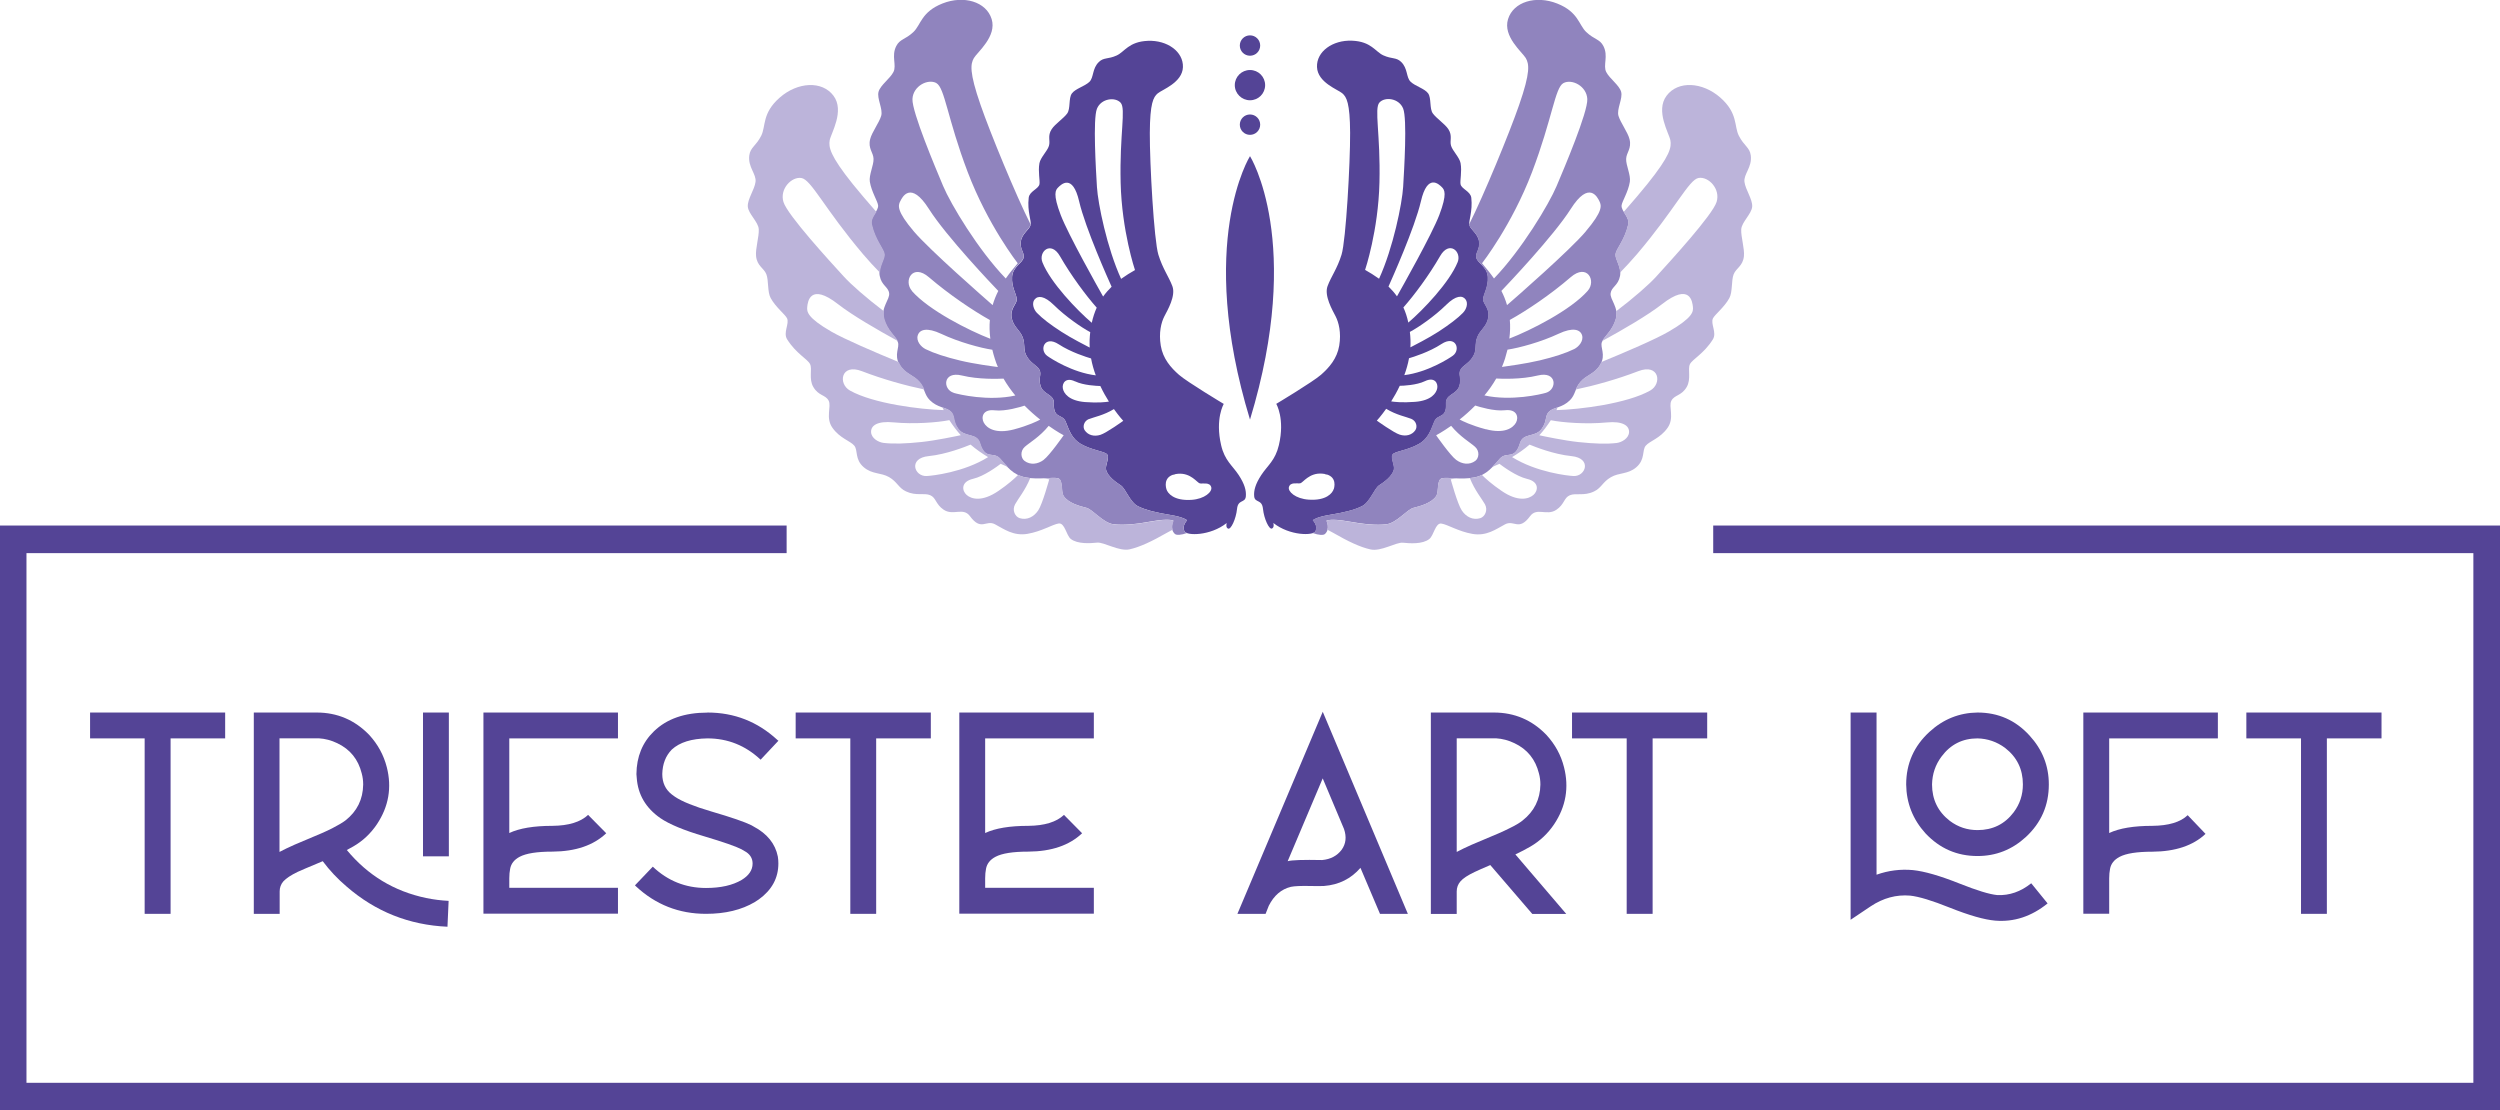 <?xml version="1.0" encoding="UTF-8"?>
<svg id="Livello_1" data-name="Livello 1" xmlns="http://www.w3.org/2000/svg" viewBox="0 0 323.88 143.86">
  <defs>
    <style>
      .cls-1 {
        fill: #bcb4da;
      }

      .cls-2 {
        fill: #9084be;
      }

      .cls-3 {
        fill: #544496;
      }
    </style>
  </defs>
  <polygon class="cls-3" points="11.67 92.31 18.74 92.31 22.1 92.31 29.17 92.31 29.17 95.66 22.1 95.66 22.1 118.39 18.74 118.39 18.74 95.66 11.67 95.66 11.67 92.31"/>
  <path class="cls-3" d="m32.86,92.31h8.16c2.68,0,4.95.97,6.82,2.91,1.12,1.22,1.87,2.61,2.27,4.17.67,2.63.25,5.09-1.27,7.38-.82,1.22-1.85,2.19-3.09,2.9-.27.15-.55.3-.82.45,2.71,3.28,6.13,5.35,10.28,6.22.97.2,1.94.32,2.91.37l-.15,3.35c-4.97-.22-9.33-1.96-13.07-5.21-1.17-.99-2.2-2.09-3.09-3.28-1.96.82-3.04,1.28-3.24,1.38-.87.42-1.49.83-1.86,1.23-.32.37-.48.81-.48,1.3v2.91h-3.35v-26.08Zm3.35,3.35v14.71c.27-.15.57-.3.89-.45.55-.27,1.43-.66,2.65-1.16,1.46-.6,2.56-1.08,3.28-1.45.77-.4,1.34-.73,1.71-1.01,1.52-1.19,2.28-2.74,2.31-4.66,0-.5-.06-.98-.19-1.45-.45-1.81-1.5-3.12-3.17-3.91-.77-.37-1.56-.58-2.38-.63h-5.1Zm18.59-3.35h3.35v18.63h-3.35v-18.63Z"/>
  <path class="cls-3" d="m62.63,92.31h17.43v3.35h-14.08v12.26c1.32-.62,3.18-.93,5.59-.93,2.11-.02,3.65-.5,4.62-1.42l2.35,2.38c-1.64,1.56-3.96,2.36-6.97,2.38-1.99,0-3.4.22-4.25.67-.7.37-1.11.89-1.23,1.56-.07.35-.11.76-.11,1.23v1.23h14.08v3.35h-17.43v-26.08Z"/>
  <path class="cls-3" d="m91.65,92.31c3.48,0,6.49,1.18,9.05,3.54.05.05.1.09.15.11l-2.31,2.46c-1.96-1.84-4.26-2.76-6.89-2.76-2.06.03-3.6.51-4.62,1.45-.8.82-1.2,1.88-1.23,3.17,0,1.12.41,2,1.23,2.64.15.1.29.2.41.3.92.62,2.48,1.25,4.69,1.9,2.63.77,4.37,1.37,5.21,1.79.1.05.19.1.26.15,1.79.94,2.84,2.25,3.17,3.91.05.3.07.6.07.89,0,1.89-.84,3.44-2.53,4.66-.18.12-.35.24-.52.34-1.71,1.02-3.83,1.53-6.33,1.53-3.5,0-6.53-1.19-9.09-3.58-.05-.05-.09-.09-.11-.11l2.31-2.42c1.94,1.84,4.24,2.76,6.89,2.76,1.91,0,3.45-.35,4.62-1.04.94-.57,1.42-1.28,1.42-2.12,0-.62-.27-1.12-.82-1.49-.17-.1-.39-.22-.63-.37-.72-.37-2.33-.93-4.84-1.68-2.61-.77-4.49-1.55-5.66-2.35-1.89-1.32-2.91-3.05-3.06-5.22-.02-.17-.04-.34-.04-.48.02-2.26.78-4.11,2.27-5.55,1.66-1.61,3.97-2.42,6.93-2.42"/>
  <polygon class="cls-3" points="103.08 92.31 110.16 92.31 113.51 92.31 120.59 92.31 120.59 95.66 113.51 95.66 113.51 118.39 110.16 118.39 110.16 95.66 103.08 95.66 103.08 92.31"/>
  <path class="cls-3" d="m124.28,92.31h17.43v3.35h-14.08v12.26c1.32-.62,3.18-.93,5.59-.93,2.11-.02,3.65-.5,4.62-1.42l2.35,2.38c-1.64,1.56-3.96,2.36-6.97,2.38-1.99,0-3.4.22-4.25.67-.7.37-1.11.89-1.23,1.56-.07.35-.11.76-.11,1.23v1.23h14.08v3.35h-17.43v-26.08Z"/>
  <path class="cls-3" d="m171.36,92.2l11.03,26.19h-3.61l-2.53-5.96c-1.22,1.41-2.79,2.2-4.73,2.35-.42.02-1.04.02-1.86,0-1.12-.02-1.92.01-2.42.11-1.24.3-2.2,1.12-2.87,2.46l-.41,1.04h-3.65l11.06-26.19Zm0,8.64l-4.54,10.73c.52-.15,2.01-.2,4.47-.15,1.09-.1,1.94-.55,2.53-1.34.55-.77.65-1.66.3-2.68l-2.76-6.56Z"/>
  <path class="cls-3" d="m185.37,92.31h8.16c2.68,0,4.96.97,6.82,2.91,1.12,1.22,1.88,2.61,2.27,4.17.67,2.63.25,5.09-1.27,7.38-.82,1.22-1.85,2.19-3.09,2.91-.6.35-1.24.68-1.94,1.01l6.59,7.71h-4.4l-5.44-6.33c-.94.4-1.61.7-2.01.89-.89.42-1.52.83-1.86,1.23-.32.37-.48.81-.48,1.3v2.91h-3.35v-26.08Zm3.35,3.35v14.71c.27-.15.57-.3.89-.45.55-.27,1.43-.66,2.65-1.16,1.46-.6,2.56-1.08,3.28-1.45.77-.37,1.34-.71,1.71-1.01,1.51-1.19,2.28-2.74,2.31-4.66,0-.5-.06-.98-.19-1.45-.45-1.81-1.5-3.12-3.17-3.91-.77-.37-1.56-.58-2.38-.63h-5.1Z"/>
  <polygon class="cls-3" points="203.66 92.31 210.74 92.31 214.1 92.31 221.17 92.31 221.17 95.66 214.1 95.66 214.1 118.39 210.74 118.39 210.74 95.66 203.66 95.66 203.66 92.31"/>
  <path class="cls-3" d="m239.76,92.31h3.35v21.01c1.54-.55,3.1-.74,4.69-.6,1.49.15,3.51.73,6.07,1.75,2.24.89,3.86,1.39,4.88,1.49,1.56.07,3.03-.43,4.4-1.53l2.12,2.61c-2.09,1.69-4.35,2.43-6.78,2.23-1.42-.12-3.38-.68-5.89-1.68-2.29-.92-4-1.44-5.14-1.56-1.79-.15-3.49.31-5.1,1.38l-2.61,1.75v-26.86Zm16.43,0c2.68,0,4.93.99,6.74,2.98,1.66,1.81,2.5,3.92,2.5,6.33,0,2.71-.99,4.98-2.98,6.82-1.79,1.64-3.87,2.46-6.26,2.46-2.66,0-4.9-.98-6.74-2.94-1.64-1.81-2.47-3.92-2.5-6.33,0-2.71,1.01-4.98,3.02-6.82,1.79-1.64,3.86-2.47,6.22-2.5Zm0,3.35c-1.94,0-3.49.78-4.66,2.35-.8,1.07-1.2,2.27-1.23,3.61,0,1.96.77,3.54,2.31,4.73,1.07.8,2.26,1.19,3.58,1.19,1.96,0,3.53-.77,4.69-2.31.8-1.07,1.19-2.27,1.19-3.61,0-1.96-.77-3.54-2.31-4.73-1.07-.79-2.26-1.2-3.58-1.23Z"/>
  <path class="cls-3" d="m269.9,92.31h17.43v3.35h-14.08v12.26c1.32-.62,3.18-.93,5.59-.93,2.11-.02,3.64-.48,4.58-1.38l2.31,2.42c-1.61,1.52-3.91,2.29-6.89,2.31-1.99,0-3.4.22-4.25.67-.7.37-1.11.89-1.23,1.56-.07.35-.11.76-.11,1.23v4.58h-3.35v-26.08Z"/>
  <polygon class="cls-3" points="291.02 92.31 298.1 92.31 301.45 92.31 308.53 92.31 308.53 95.66 301.45 95.66 301.45 118.39 298.1 118.39 298.1 95.66 291.02 95.66 291.02 92.31"/>
  <path class="cls-3" d="m221.95,68.08v3.58h98.48v68.62c-105.66,0-211.33,0-317,0v-68.62h98.48v-3.58H0v75.78c107.96,0,215.92,0,323.88,0v-75.78h-101.93Z"/>
  <path class="cls-3" d="m192.15,38.79c.02-.66.7-1.55.61-2.91-.08-1.32-1.35-1.8-1.49-2.49-.14-.7.51-1.05.35-2.13-.15-.99-1.11-1.52-1.25-2.09-.14-.57.44-1.77.24-3.55-.1-.84-1.25-1.12-1.39-1.74-.1-.44.2-1.66,0-2.75-.14-.74-1.02-1.57-1.23-2.24-.21-.67.22-1.28-.36-2.17-.44-.66-1.54-1.39-2-2.02-.46-.63-.17-1.97-.61-2.6-.45-.63-1.67-.93-2.27-1.51-.6-.57-.34-1.72-1.24-2.58-.64-.61-1.17-.33-2.3-.84-1.04-.47-1.55-1.8-4.06-1.9-2.51-.1-4.61,1.41-4.53,3.41.07,2.01,2.71,2.92,3.27,3.4.56.48,1,1.24,1.02,5.13.02,3.88-.54,13.94-1.11,15.78-.57,1.84-1.34,2.81-1.81,4.07-.47,1.25.64,3.14,1.04,3.92.4.78.75,2.1.47,3.8-.28,1.67-1.3,2.84-2.36,3.77-1.06.93-5.8,3.77-5.8,3.77,0,0,1.15,1.92.34,5.35-.47,1.99-1.45,2.61-2.28,3.87-.76,1.16-.99,2.01-.92,2.76.09.89,1.01.33,1.14,1.62.13,1.28.8,2.73,1.17,2.55.29-.15.22-.55.17-.72,2.14,1.69,5.16,1.65,5.46,1.09.39-.73-.33-1.44-.33-1.44,0,0,.38-.4,2.19-.7,1.81-.29,3.15-.61,4.17-1.12,1.02-.5,1.62-2.31,2.22-2.7.6-.39,1.72-1.16,1.92-2.06.14-.59-.59-1.74-.03-2.07.57-.33,1.93-.48,3.24-1.22,1.31-.73,1.61-1.94,2.04-2.94.43-1,1.61-.32,1.51-2.33-.06-1.21,1.37-1.11,1.73-2.27.31-1-.19-1.49.15-2.1.33-.61,1.21-.84,1.73-1.91.38-.79.07-1.36.44-2.3.36-.94,1.21-1.34,1.42-2.5.23-1.27-.67-1.77-.66-2.41m-19.37,24.57c-.16.55-.97,1.54-3.23,1.39-1.73-.11-2.74-1.05-2.58-1.63.19-.69,1.09-.42,1.47-.49.36-.07,1.15-1.4,2.86-1.25,1.71.15,1.68,1.33,1.49,1.99Zm16.05-29.38c-1.05,2.62-4.5,6.22-6.39,7.83-.16-.73-.37-1.38-.64-1.96,1.4-1.58,3.31-4.14,4.76-6.66,1.19-2.07,2.82-.57,2.27.8Zm-4.76-7.88c.85-3.7,2.36-2.19,2.71-1.84.35.35.72.85-.33,3.62-.97,2.54-4.85,9.41-5.48,10.53-.34-.48-.71-.89-1.1-1.27.4-.89,3.4-7.59,4.2-11.04Zm-7.23,8.88h0s1.71-5.05,1.86-11.32c.15-6.27-.71-9.58,0-10.36.71-.78,2.53-.56,3.07.78.54,1.34.13,7.97,0,10.15-.13,2.15-1.3,7.93-3.12,11.9-.61-.44-1.22-.81-1.8-1.14Zm6.52,20.76c-.45.66-1.25.84-2.03.59-.78-.24-2.97-1.82-2.97-1.82,0,0,.52-.56,1.21-1.53,1.33.81,2.62,1.04,3.25,1.3.67.28.82,1.03.54,1.45Zm2.83-5.44c-.11.65-.78,1.62-2.88,1.78-1.68.13-2.73,0-3.09-.06.37-.59.76-1.27,1.11-2.02.43,0,2.19-.08,3.26-.6,1.23-.59,1.71.24,1.6.89Zm2.03-4.21c-.47.35-3.29,2.16-6.3,2.53.26-.7.47-1.43.61-2.19.55-.16,2.62-.8,4.2-1.84,1.84-1.21,2.54.73,1.49,1.5Zm1.33-5.57c-.71.73-1.78,1.54-3.19,2.46-1.28.83-3.17,1.79-3.65,2.04.02-.32.02-.65.01-.98-.01-.35-.04-.69-.08-1.02,1.13-.6,3.2-2.02,4.72-3.52,1.24-1.22,2.09-1.24,2.49-.7.4.53.08,1.33-.31,1.72Z"/>
  <path d="m171.59,61.43c.12.02.23.04.33.08-.01,0-.04,0-.05,0-.08-.01-.18-.04-.28-.08"/>
  <path class="cls-2" d="m170.07,69.06c.77.27,1.37.31,1.58.12.72-.66.2-1.73.2-1.73,0,0,.58-.3,2.7.08,2.13.38,3.74.55,5.06.39,1.33-.16,2.7-1.94,3.52-2.13.82-.2,2.36-.62,2.94-1.53.38-.61.02-2.16.78-2.31.76-.15,2.33.22,4.08-.08,1.74-.3,2.54-1.53,3.41-2.47.87-.95,1.91.27,2.59-1.99.41-1.36,1.95-.7,2.8-1.84.74-.99.38-1.72.99-2.27.61-.55,1.67-.46,2.67-1.45.73-.73.61-1.48,1.38-2.38.77-.9,1.87-1.02,2.55-2.22.76-1.32-.05-2.22.21-2.93.28-.73,1.38-1.45,1.81-2.99.42-1.5-.8-2.52-.68-3.35.12-.83.98-.97,1.22-2.23.22-1.15-.64-2.12-.58-2.81.07-.69,1.18-1.79,1.65-3.85.22-.97-.95-1.73-.87-2.48.06-.52.87-1.76,1.07-3.05.14-.88-.51-2.14-.48-2.97.03-.83.74-1.34.44-2.55-.22-.9-1.17-2.15-1.43-3.02-.27-.88.59-2.26.34-3.13-.25-.87-1.49-1.69-1.93-2.56-.44-.87.3-2.05-.36-3.35-.47-.93-1.17-.83-2.23-1.83-.97-.92-1.01-2.6-3.76-3.69-2.75-1.09-5.67-.24-6.37,2.02-.7,2.26,1.87,4.3,2.3,5.05.43.76.63,1.78-.87,6.09-1.24,3.59-4.59,11.73-6.46,15.43,0,.03,0,.07,0,.1.14.57,1.11,1.1,1.25,2.09.16,1.08-.49,1.44-.35,2.13.14.7,1.41,1.17,1.49,2.49.08,1.35-.59,2.24-.61,2.91-.01.64.89,1.14.66,2.41-.21,1.16-1.06,1.56-1.42,2.5-.36.94-.06,1.51-.44,2.3-.52,1.08-1.39,1.3-1.73,1.91-.34.61.17,1.09-.15,2.1-.36,1.16-1.78,1.06-1.73,2.27.09,2.01-1.09,1.33-1.51,2.33-.43,1-.72,2.21-2.03,2.94-1.31.73-2.68.88-3.24,1.22-.57.33.16,1.48.03,2.07-.2.89-1.32,1.67-1.92,2.06-.6.39-1.2,2.2-2.22,2.7-1.02.5-2.36.82-4.17,1.12-1.81.29-2.19.7-2.19.7,0,0,.72.71.33,1.44-.05.09-.17.16-.34.22m35.59-56.23c.08,1.7-2.97,8.9-3.97,11.26-.98,2.34-4.55,8.29-8.12,11.99-.5-.72-1.04-1.37-1.55-1.97h0s3.87-4.94,6.49-11.84c2.62-6.91,2.96-10.91,4.05-11.5,1.09-.59,3.02.37,3.1,2.07Zm-.2,17.16c-2.07,2.44-9.06,8.56-10.2,9.54-.19-.66-.44-1.27-.73-1.84.79-.83,6.75-7.1,8.98-10.61,2.39-3.77,3.48-1.51,3.73-.98.25.53.47,1.23-1.79,3.89Zm-9.9,13.88c.11-.87.13-1.67.06-2.42,2.18-1.2,5.3-3.3,7.89-5.54,2.13-1.84,3.35.47,2.2,1.77-2.19,2.5-7.43,5.14-10.16,6.19Zm3.9,2.83c-1.75.42-4.23.75-4.86.84.15-.35.28-.71.4-1.08.12-.4.23-.79.32-1.16,1.49-.22,4.35-.99,6.62-2.06,1.85-.87,2.8-.56,3.04.19.23.74-.43,1.5-1.01,1.79-1.08.53-2.58,1.02-4.5,1.48Zm-7.13,4.53c.56-.67,1.08-1.4,1.53-2.19.68.04,3.22.14,5.38-.39,2.51-.62,2.53,1.8,1.07,2.24-.66.2-4.5,1.11-7.98.34Zm.19,4.39c-1.92-.51-3.03-1.07-3.4-1.27.65-.51,1.34-1.12,2.02-1.81.48.16,2.46.77,3.85.61,1.59-.18,1.8.94,1.43,1.61-.38.68-1.5,1.49-3.89.85Zm-6.44.77s.8-.42,1.94-1.22c1.16,1.42,2.5,2.17,3.1,2.72.63.57.5,1.47.03,1.82-.76.56-1.71.44-2.48-.13-.77-.57-2.59-3.18-2.59-3.18Z"/>
  <path class="cls-1" d="m171.98,68.63c.22.11.47.24.74.4,1.95,1.12,3.48,1.85,4.83,2.15,1.36.31,3.33-.96,4.2-.87.87.09,2.54.22,3.42-.48.59-.46.78-2.12,1.57-2,.8.12,2.22,1.03,4.03,1.34,1.82.31,3.03-.61,4.21-1.24,1.18-.63,1.78.93,3.24-1.05.88-1.2,2.16,0,3.4-.83,1.08-.72.97-1.56,1.76-1.89.79-.33,1.8.14,3.13-.49.97-.46,1.12-1.24,2.19-1.85,1.07-.62,2.19-.35,3.28-1.28,1.2-1.03.72-2.2,1.23-2.8.52-.62,1.86-.94,2.82-2.3.94-1.32.1-2.76.5-3.53.41-.77,1.3-.61,1.98-1.76.62-1.06.11-2.31.42-2.96.31-.65,1.79-1.34,2.97-3.21.56-.88-.33-2.03.02-2.74.24-.49,1.47-1.43,2.12-2.62.44-.81.24-2.28.56-3.09.32-.8,1.2-1.06,1.33-2.34.1-.97-.4-2.52-.35-3.47.05-.95,1.36-2.01,1.42-2.96.06-.94-.87-2.18-1-3.19-.13-1.01,1.01-1.91.82-3.42-.14-1.08-.87-1.22-1.55-2.57-.63-1.24-.09-2.91-2.4-4.94-2.32-2.03-5.48-2.22-6.96-.24-1.48,1.97.33,4.88.49,5.77.16.89,0,1.96-2.99,5.68-.75.93-1.83,2.21-3.06,3.61.3.49.7,1.01.57,1.62-.47,2.07-1.58,3.16-1.65,3.85-.06.6.6,1.42.61,2.39.73-.75,1.46-1.54,2.19-2.39,4.99-5.87,6.73-9.68,8-9.88,1.28-.2,2.84,1.42,2.32,3.11-.52,1.69-6.03,7.7-7.83,9.68-.92,1.01-2.87,2.73-5.19,4.49.05.31.04.64-.06,1-.41,1.44-1.39,2.16-1.74,2.85,2.71-1.48,5.89-3.33,7.74-4.77,3.67-2.87,3.94-.27,4.01.34.06.61.03,1.37-3.12,3.2-1.72,1-5.59,2.66-8.76,3.96-.04.11-.08.22-.15.33-.69,1.2-1.79,1.31-2.55,2.22-.3.35-.47.68-.6,1,2.4-.5,5.39-1.33,8.09-2.37,2.74-1.06,3.13,1.63,1.55,2.51-3.02,1.69-9.1,2.45-12.14,2.53.06-.12.1-.24.16-.37-.43.15-.82.27-1.1.53-.61.55-.24,1.28-.99,2.27-.85,1.14-2.39.48-2.81,1.84-.68,2.26-1.72,1.05-2.59,1.99-.32.35-.64.74-.99,1.11.31-.13.62-.26.94-.41.42.32,2.15,1.61,3.57,1.95,1.63.38,1.44,1.55.83,2.08-.61.53-1.99.94-4.12-.52-1.28-.87-2.1-1.62-2.56-2.08-.32.16-.67.28-1.07.35-.17.03-.33.05-.49.06.64,1.61,1.58,2.71,1.96,3.4.42.78-.02,1.62-.61,1.8-.94.29-1.83-.16-2.39-1-.56-.83-1.43-4.03-1.43-4.03,0,0,.27-.04.71-.13-.77-.03-1.42-.1-1.83-.02-.76.15-.4,1.71-.78,2.31-.57.91-2.12,1.33-2.94,1.53-.82.2-2.19,1.98-3.52,2.14-1.33.16-2.94,0-5.06-.39-2.13-.38-2.7-.08-2.7-.08,0,0,.29.6.14,1.17m32.51-11.36c-1.86-.2-4.41-.74-5.06-.88.27-.29.52-.6.77-.92.26-.35.5-.69.72-1.03,1.54.31,4.61.54,7.22.29,2.12-.21,2.95.43,2.92,1.25-.03.81-.95,1.33-1.62,1.41-1.25.15-2.89.1-4.94-.12Zm-8.59,1.95c.78-.47,1.55-1,2.27-1.62.65.27,3.12,1.26,5.43,1.49,2.69.27,1.85,2.65.27,2.58-.72-.03-4.81-.48-7.96-2.45Z"/>
  <path class="cls-3" d="m131.07,41.19c.21,1.15,1.06,1.56,1.42,2.5.36.94.06,1.51.44,2.3.52,1.08,1.39,1.3,1.73,1.91.33.61-.17,1.1.15,2.1.36,1.16,1.78,1.06,1.73,2.27-.09,2.01,1.09,1.33,1.51,2.33.43,1,.72,2.21,2.03,2.95,1.31.73,2.68.88,3.24,1.22.57.33-.16,1.48-.03,2.07.2.89,1.32,1.66,1.92,2.05.6.39,1.2,2.2,2.22,2.7,1.02.5,2.35.82,4.17,1.12,1.81.29,2.19.7,2.19.7,0,0-.72.71-.33,1.44.3.56,3.32.6,5.46-1.09-.04.17-.12.58.17.72.37.19,1.04-1.26,1.17-2.55.13-1.28,1.05-.72,1.14-1.62.07-.75-.16-1.6-.92-2.76-.83-1.26-1.82-1.88-2.28-3.87-.8-3.44.34-5.35.34-5.35,0,0-4.74-2.84-5.8-3.77-1.06-.93-2.08-2.09-2.36-3.77-.28-1.7.06-3.02.46-3.8.4-.78,1.52-2.66,1.04-3.92-.47-1.25-1.24-2.23-1.81-4.07-.57-1.84-1.13-11.89-1.11-15.77.02-3.88.46-4.65,1.02-5.13.56-.48,3.2-1.39,3.27-3.4.07-2.01-2.03-3.51-4.53-3.41-2.51.1-3.02,1.43-4.06,1.9-1.12.51-1.66.22-2.3.84-.89.86-.64,2.01-1.23,2.58-.6.57-1.82.88-2.27,1.5-.45.63-.15,1.97-.61,2.6-.46.63-1.57,1.36-2,2.02-.58.88-.15,1.49-.36,2.17-.21.68-1.09,1.5-1.23,2.24-.2,1.09.1,2.31,0,2.74-.14.62-1.3.9-1.39,1.74-.21,1.79.38,2.98.24,3.55-.14.57-1.11,1.1-1.25,2.09-.16,1.08.49,1.43.35,2.13-.14.7-1.41,1.17-1.49,2.49-.09,1.35.59,2.24.61,2.91.01.64-.89,1.14-.66,2.41m21.52,20.18c1.71-.15,2.5,1.18,2.86,1.25.38.07,1.28-.2,1.47.49.16.59-.85,1.53-2.58,1.64-2.26.14-3.07-.84-3.23-1.39-.19-.65-.22-1.84,1.49-1.99Zm-15.27-28.19c1.45,2.52,3.36,5.09,4.76,6.67-.26.58-.48,1.23-.64,1.96-1.89-1.61-5.35-5.21-6.39-7.83-.55-1.37,1.08-2.87,2.27-.8Zm6.69,3.96c-.39.38-.76.8-1.1,1.27-.63-1.11-4.5-7.99-5.48-10.53-1.06-2.77-.69-3.27-.33-3.62.35-.35,1.86-1.86,2.71,1.84.8,3.45,3.8,10.15,4.2,11.04Zm1.23-1.02c-1.82-3.97-3-9.75-3.13-11.9-.13-2.18-.54-8.81,0-10.14.54-1.34,2.36-1.56,3.07-.78.71.78-.15,4.09,0,10.36.15,6.27,1.86,11.32,1.86,11.32-.58.33-1.19.7-1.8,1.14Zm-4.18,18.17c.64-.26,1.92-.49,3.25-1.3.68.96,1.21,1.52,1.21,1.52,0,0-2.19,1.58-2.97,1.82-.78.24-1.58.07-2.03-.6-.28-.42-.13-1.17.54-1.45Zm-1.77-4.89c1.07.52,2.83.59,3.26.6.35.75.74,1.43,1.11,2.02-.36.06-1.41.19-3.09.06-2.1-.17-2.77-1.13-2.88-1.78-.11-.65.37-1.49,1.6-.89Zm-2.14-4.81c1.58,1.04,3.65,1.68,4.2,1.84.14.76.35,1.49.61,2.19-3.01-.36-5.83-2.18-6.3-2.53-1.05-.77-.35-2.7,1.49-1.5Zm-3.12-5.79c.41-.54,1.26-.51,2.49.7,1.52,1.5,3.59,2.92,4.72,3.52-.04.33-.06.67-.08,1.02-.01.33,0,.65.01.98-.48-.25-2.37-1.21-3.65-2.04-1.41-.91-2.48-1.72-3.19-2.46-.39-.4-.7-1.2-.31-1.72Z"/>
  <path d="m152.29,61.43c-.12.02-.23.04-.33.08.01,0,.04,0,.05,0,.08-.01.18-.04.28-.08"/>
  <path class="cls-2" d="m153.46,68.84c-.39-.73.33-1.44.33-1.44,0,0-.38-.4-2.19-.7-1.81-.29-3.15-.61-4.17-1.12-1.02-.5-1.62-2.31-2.22-2.7-.6-.39-1.72-1.16-1.92-2.06-.13-.59.59-1.74.03-2.07-.57-.33-1.93-.48-3.24-1.22-1.31-.73-1.61-1.94-2.04-2.95-.43-1-1.61-.32-1.51-2.33.05-1.21-1.37-1.11-1.73-2.27-.31-1,.19-1.49-.15-2.1-.33-.61-1.21-.84-1.73-1.91-.38-.79-.07-1.36-.44-2.3-.36-.94-1.21-1.34-1.42-2.5-.23-1.27.67-1.77.66-2.41-.02-.66-.7-1.55-.61-2.91.08-1.32,1.35-1.8,1.49-2.49.14-.7-.51-1.05-.35-2.13.15-.99,1.11-1.52,1.25-2.09,0-.03,0-.07,0-.1-1.87-3.7-5.22-11.84-6.46-15.43-1.5-4.32-1.3-5.34-.87-6.09.43-.75,3-2.8,2.3-5.05-.7-2.26-3.62-3.11-6.37-2.02-2.75,1.09-2.79,2.77-3.76,3.69-1.05,1-1.75.89-2.23,1.83-.66,1.3.08,2.48-.36,3.35-.44.87-1.68,1.69-1.93,2.56-.25.87.6,2.25.34,3.13-.26.88-1.21,2.12-1.43,3.02-.3,1.21.42,1.72.44,2.55.03.83-.62,2.1-.48,2.97.21,1.29,1.02,2.53,1.07,3.05.08.75-1.09,1.51-.87,2.48.47,2.07,1.58,3.16,1.65,3.85.07.69-.8,1.66-.57,2.81.24,1.26,1.1,1.4,1.22,2.23.12.83-1.1,1.85-.68,3.35.43,1.54,1.54,2.26,1.81,2.99.27.71-.54,1.61.21,2.93.69,1.2,1.79,1.32,2.55,2.22.77.9.65,1.65,1.38,2.38,1,.99,2.06.9,2.67,1.45.61.55.24,1.28.99,2.27.85,1.14,2.39.48,2.81,1.84.68,2.26,1.73,1.05,2.59,1.99.87.95,1.67,2.17,3.41,2.47,1.74.3,3.31-.07,4.08.08.76.15.4,1.71.78,2.31.57.91,2.12,1.33,2.94,1.53.82.2,2.19,1.98,3.52,2.13,1.33.16,2.94,0,5.06-.39,2.13-.38,2.7-.08,2.7-.08,0,0-.52,1.07.2,1.73.21.19.81.15,1.58-.12-.17-.06-.3-.13-.34-.22M121.31,10.77c1.09.59,1.43,4.6,4.05,11.5,2.62,6.91,6.49,11.84,6.49,11.84h0c-.51.6-1.05,1.25-1.55,1.97-3.58-3.7-7.14-9.65-8.12-11.99-.99-2.36-4.04-9.57-3.97-11.26.08-1.7,2.01-2.66,3.1-2.07Zm-4.69,15.33c.25-.53,1.34-2.79,3.73.98,2.23,3.52,8.19,9.79,8.98,10.61-.29.57-.54,1.18-.73,1.84-1.13-.99-8.12-7.1-10.2-9.54-2.26-2.66-2.04-3.36-1.79-3.89Zm1.53,11.59c-1.14-1.31.07-3.61,2.2-1.77,2.6,2.23,5.72,4.33,7.89,5.54-.07.75-.05,1.56.06,2.43-2.73-1.05-7.97-3.69-10.16-6.19Zm1.76,7.54c-.59-.29-1.25-1.05-1.01-1.79.24-.76,1.19-1.06,3.04-.19,2.27,1.07,5.12,1.84,6.62,2.06.09.38.19.76.32,1.16.11.37.25.73.4,1.08-.63-.08-3.11-.41-4.85-.83-1.92-.46-3.42-.95-4.5-1.48Zm3.65,5.66c-1.46-.44-1.44-2.86,1.07-2.24,2.16.53,4.7.43,5.38.4.45.79.98,1.52,1.53,2.19-3.48.77-7.32-.14-7.98-.34Zm3.9,3.88c-.38-.68-.17-1.8,1.42-1.61,1.39.16,3.37-.45,3.85-.61.69.69,1.38,1.3,2.03,1.81-.37.2-1.49.76-3.4,1.27-2.4.63-3.52-.18-3.89-.85Zm7.75,4.81c-.77.57-1.73.69-2.48.13-.47-.35-.6-1.25.03-1.82.6-.54,1.94-1.29,3.1-2.72,1.13.8,1.94,1.22,1.94,1.22,0,0-1.82,2.61-2.59,3.18Z"/>
  <path class="cls-1" d="m152.04,67.46s-.58-.3-2.7.08c-2.13.38-3.74.55-5.06.39-1.33-.16-2.7-1.94-3.52-2.14-.82-.2-2.37-.62-2.94-1.53-.38-.61-.02-2.16-.78-2.31-.41-.08-1.05-.01-1.83.02.45.09.72.13.72.13,0,0-.87,3.2-1.43,4.03-.56.83-1.45,1.29-2.39,1-.59-.18-1.03-1.02-.6-1.8.37-.69,1.31-1.8,1.96-3.4-.16-.02-.33-.04-.49-.06-.41-.07-.76-.2-1.07-.35-.46.46-1.28,1.21-2.56,2.08-2.13,1.46-3.51,1.06-4.12.52-.61-.53-.79-1.71.84-2.09,1.42-.33,3.15-1.62,3.57-1.94.32.15.63.28.94.41-.36-.37-.67-.76-.99-1.11-.87-.95-1.91.27-2.59-1.99-.41-1.37-1.95-.7-2.81-1.84-.74-.99-.38-1.72-.99-2.27-.29-.26-.67-.37-1.1-.53.06.12.1.24.16.37-3.04-.08-9.12-.84-12.14-2.53-1.58-.88-1.19-3.57,1.55-2.51,2.69,1.04,5.68,1.87,8.09,2.37-.13-.32-.3-.65-.6-1-.77-.9-1.86-1.02-2.55-2.21-.07-.12-.11-.23-.15-.33-3.17-1.31-7.04-2.97-8.76-3.96-3.15-1.82-3.18-2.59-3.12-3.2.06-.61.34-3.21,4.01-.34,1.85,1.44,5.03,3.28,7.74,4.77-.35-.69-1.33-1.41-1.74-2.85-.1-.36-.1-.69-.06-1-2.32-1.76-4.27-3.48-5.19-4.49-1.8-1.97-7.32-7.98-7.84-9.68-.52-1.69,1.05-3.31,2.32-3.11,1.28.2,3.02,4.01,8,9.88.72.85,1.46,1.65,2.19,2.39.01-.97.67-1.79.61-2.4-.07-.69-1.18-1.79-1.65-3.85-.14-.61.26-1.13.57-1.62-1.23-1.41-2.31-2.68-3.06-3.61-2.98-3.72-3.14-4.79-2.99-5.68.16-.89,1.97-3.8.49-5.77-1.48-1.97-4.64-1.79-6.96.24-2.32,2.03-1.78,3.7-2.4,4.94-.68,1.35-1.41,1.49-1.55,2.57-.19,1.51.95,2.41.81,3.42-.13,1.01-1.06,2.24-1,3.19.06.94,1.38,2,1.42,2.95.05.95-.45,2.51-.35,3.47.13,1.29,1.01,1.54,1.33,2.34.32.81.12,2.28.56,3.09.65,1.19,1.88,2.13,2.12,2.62.34.71-.54,1.86.02,2.74,1.18,1.87,2.66,2.55,2.97,3.21.31.65-.2,1.91.42,2.96.68,1.16,1.57.99,1.98,1.76.4.77-.44,2.21.5,3.53.96,1.36,2.3,1.68,2.82,2.3.51.6.03,1.77,1.23,2.8,1.1.94,2.21.67,3.28,1.28,1.07.62,1.22,1.4,2.19,1.85,1.33.63,2.33.16,3.13.49.79.33.69,1.17,1.76,1.89,1.24.82,2.52-.37,3.4.83,1.46,1.99,2.06.43,3.24,1.05,1.18.63,2.4,1.55,4.22,1.24,1.82-.31,3.23-1.22,4.03-1.34.8-.12.99,1.54,1.57,2,.88.69,2.55.57,3.42.48.87-.09,2.84,1.17,4.2.87,1.36-.31,2.88-1.03,4.84-2.15.27-.16.52-.29.74-.4-.15-.57.14-1.17.14-1.17m-37.59-10.07c-.67-.08-1.59-.6-1.62-1.41-.03-.83.8-1.46,2.92-1.25,2.6.25,5.68.02,7.22-.29.22.34.46.68.72,1.03.24.32.5.63.76.92-.65.14-3.2.68-5.06.88-2.05.22-3.69.27-4.94.12Zm5.57,4.29c-1.59.08-2.42-2.31.27-2.58,2.31-.23,4.77-1.22,5.43-1.49.72.62,1.49,1.15,2.27,1.62-3.15,1.97-7.24,2.42-7.96,2.45Z"/>
  <path class="cls-3" d="m163.26,5.9c0,.73-.59,1.32-1.32,1.32s-1.32-.59-1.32-1.32.59-1.32,1.32-1.32,1.32.59,1.32,1.32"/>
  <path class="cls-3" d="m163.26,16.15c0,.73-.59,1.32-1.32,1.32s-1.32-.59-1.32-1.32.59-1.32,1.32-1.32,1.32.59,1.32,1.32"/>
  <path class="cls-3" d="m163.9,11.03c0,1.09-.88,1.96-1.96,1.96s-1.97-.88-1.97-1.96.88-1.96,1.97-1.96,1.96.88,1.96,1.96"/>
  <path class="cls-3" d="m161.94,20.23s-7,11.13,0,34.13c0,0,0,0,0,0,6.99-23.01,0-34.13,0-34.13"/>
</svg>